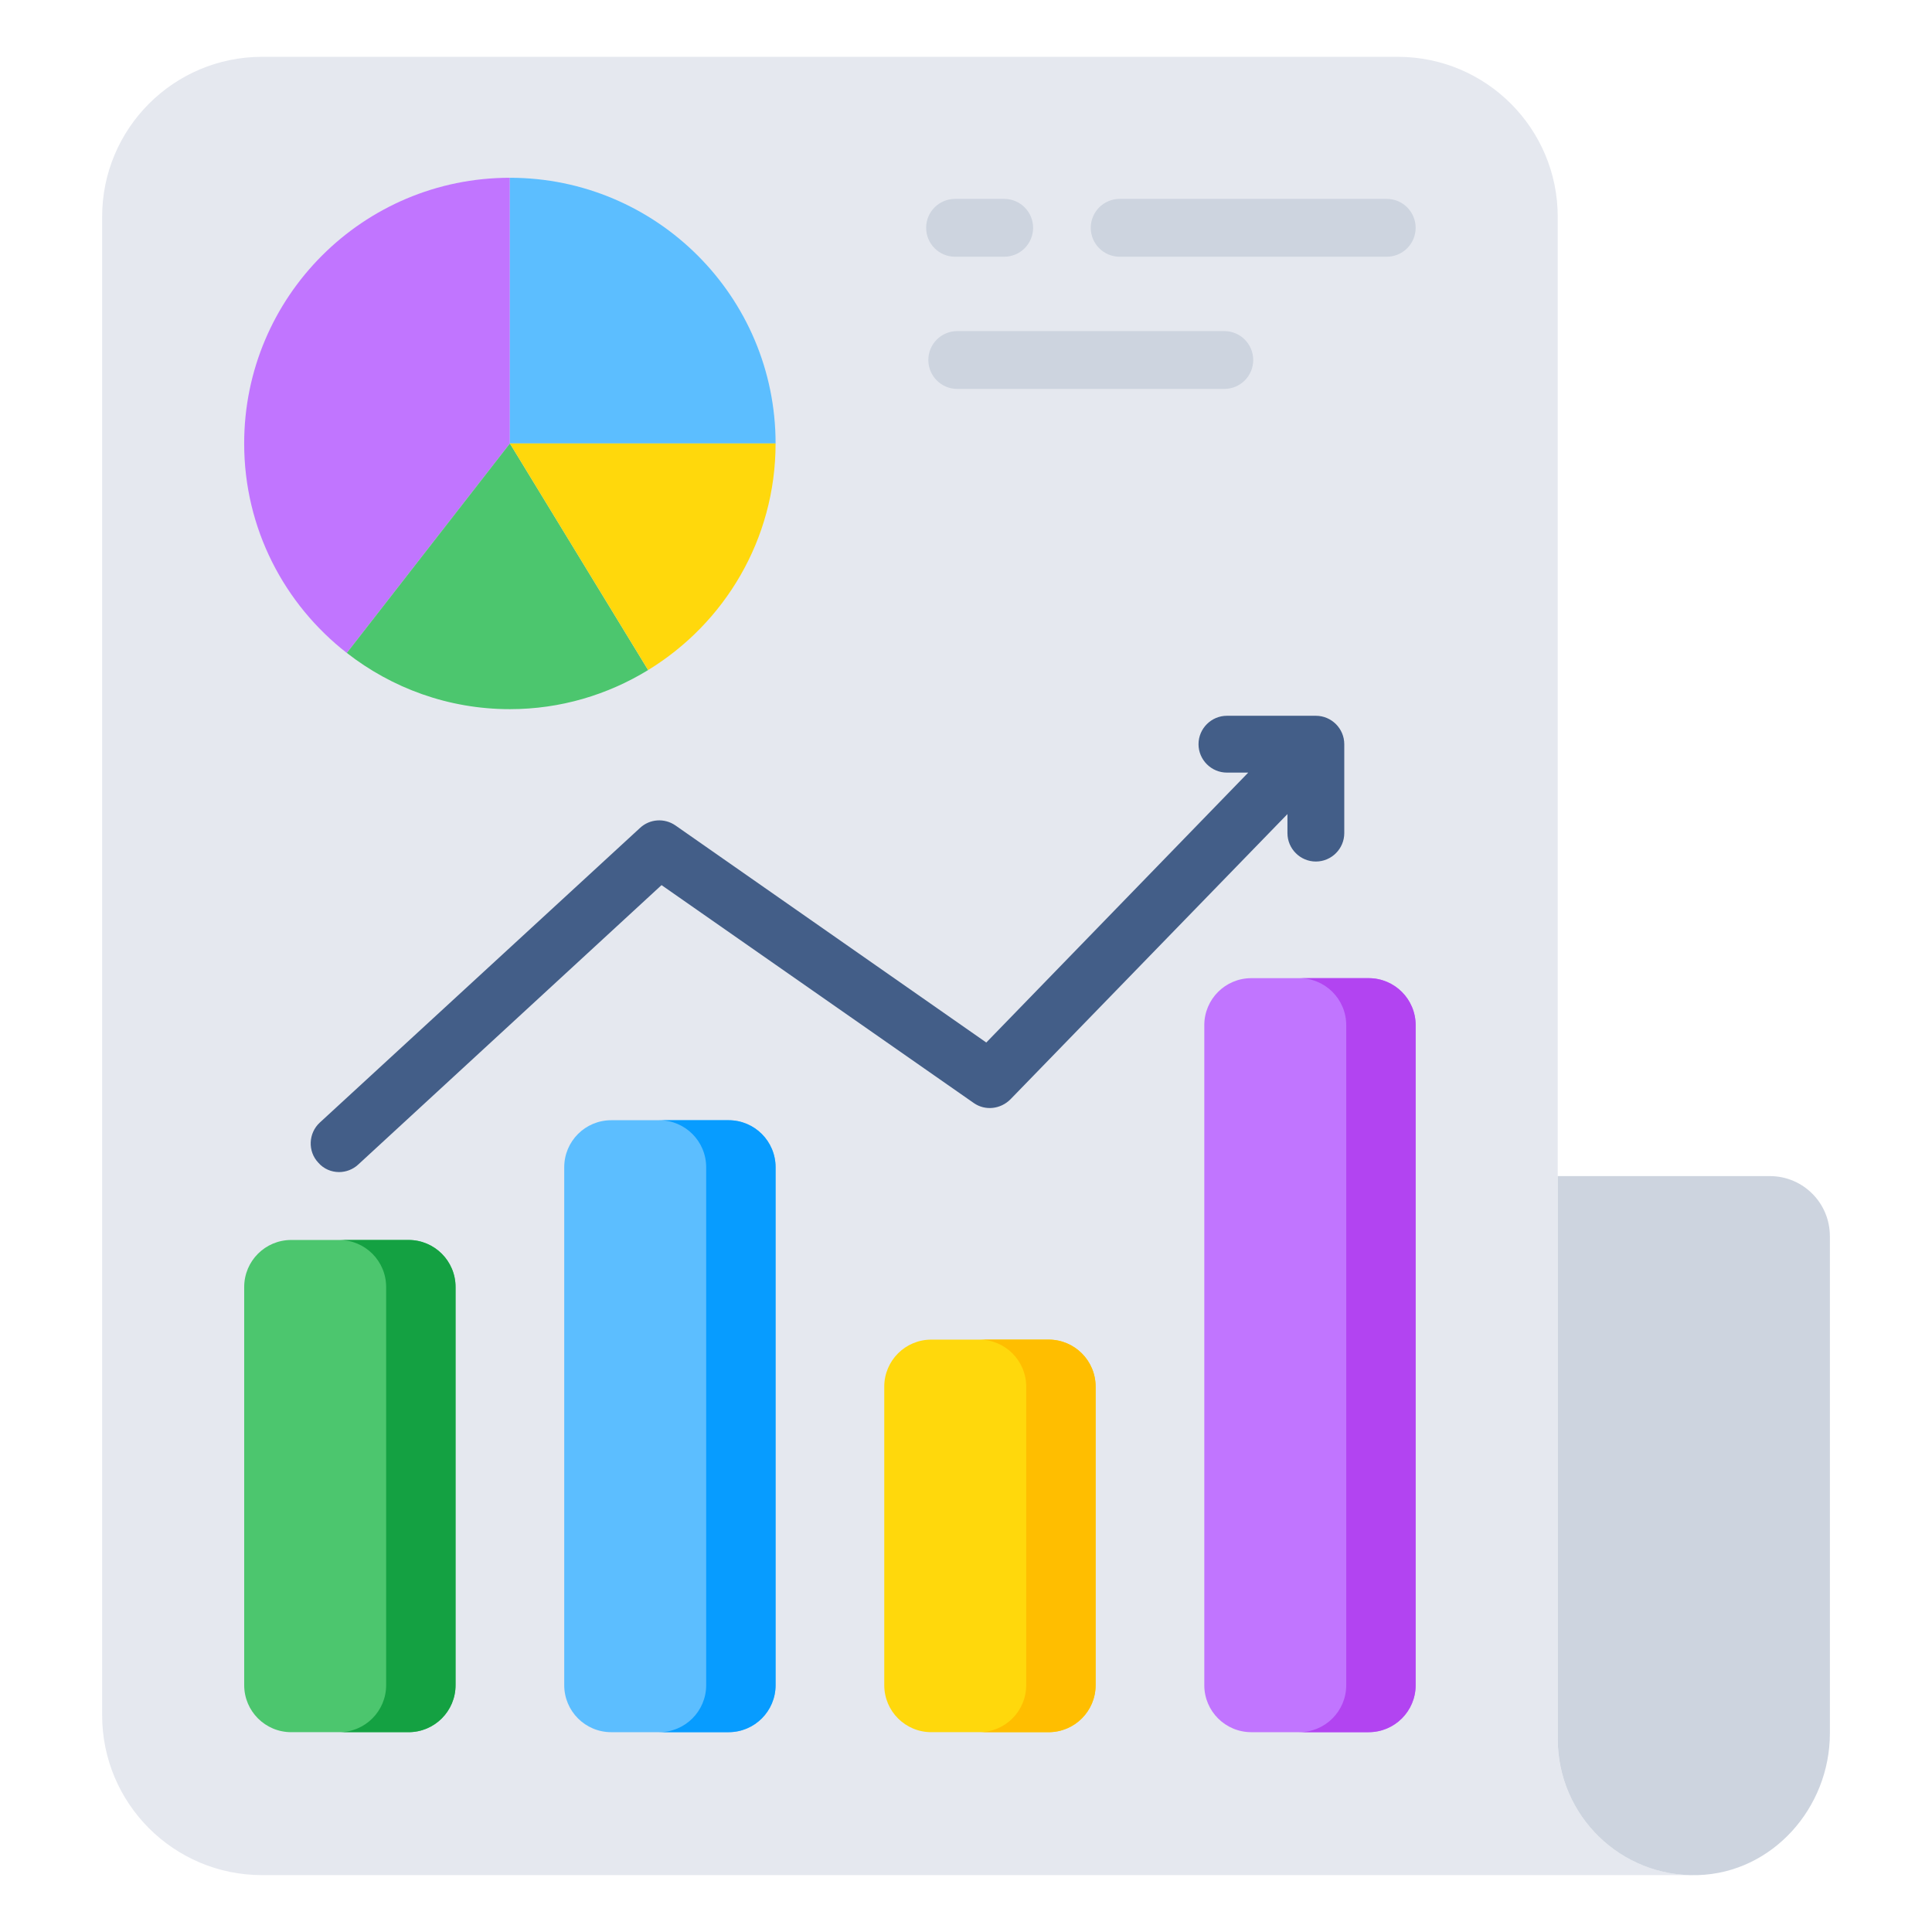 <svg id="Layer_1" enable-background="new 0 0 68 68" height="512" viewBox="0 0 68 68" width="512" xmlns="http://www.w3.org/2000/svg"><g><g><path d="m54.826 7.63v53.579c0 2.645 2.144 4.789 4.789 4.789h0-50.39c-3.109 0-5.63-2.521-5.63-5.63v-52.738c0-3.109 2.521-5.63 5.63-5.63h39.972c3.109 0 5.63 2.521 5.63 5.63z" fill="#e5e8ef"/></g><g><g><g><path d="m64.406 43.507v17.499c0 2.626-2.025 4.915-4.65 4.992-2.712.079-4.929-2.097-4.929-4.791v-19.812h7.467c1.166 0 2.111.945 2.111 2.111z" fill="#cdd4df"/></g></g></g><g><g><g><path d="m16.034 45.298v14.014c0 .915-.74 1.655-1.655 1.655h-4.129c-.915 0-1.655-.74-1.655-1.655v-14.014c0-.915.74-1.655 1.655-1.655h4.129c.915 0 1.655.74 1.655 1.655z" fill="#4cc66e"/></g></g><g><g><path d="m16.034 45.298v14.014c0 .915-.74 1.655-1.655 1.655h-2.443c.915 0 1.655-.74 1.655-1.655v-14.014c0-.915-.74-1.655-1.655-1.655h2.443c.915 0 1.655.74 1.655 1.655z" fill="#14a142"/></g></g></g><g><g><g><path d="m27.298 41.083v18.229c0 .915-.74 1.655-1.655 1.655h-4.129c-.915 0-1.655-.74-1.655-1.655v-18.229c0-.915.74-1.655 1.655-1.655h4.129c.915 0 1.655.74 1.655 1.655z" fill="#5cbeff"/></g></g><g><g><path d="m27.298 41.083v18.229c0 .915-.74 1.655-1.655 1.655h-2.443c.915 0 1.655-.74 1.655-1.655v-18.229c0-.915-.74-1.655-1.655-1.655h2.443c.915 0 1.655.74 1.655 1.655z" fill="#079cff"/></g></g></g><g><g><g><path d="m38.562 48.805v10.507c0 .915-.74 1.655-1.655 1.655h-4.129c-.915 0-1.655-.74-1.655-1.655v-10.507c0-.915.74-1.655 1.655-1.655h4.129c.915 0 1.655.74 1.655 1.655z" fill="#ffd80c"/></g></g><g><g><path d="m38.562 48.805v10.507c0 .915-.74 1.655-1.655 1.655h-2.443c.915 0 1.655-.74 1.655-1.655v-10.507c0-.915-.74-1.655-1.655-1.655h2.443c.915 0 1.655.74 1.655 1.655z" fill="#ffbe00"/></g></g></g><g><g><g><path d="m49.826 36.083v23.229c0 .915-.74 1.655-1.655 1.655h-4.129c-.915 0-1.655-.74-1.655-1.655v-23.229c0-.915.74-1.655 1.655-1.655h4.129c.915 0 1.655.74 1.655 1.655z" fill="#c175ff"/></g></g><g><g><path d="m49.826 36.083v23.229c0 .915-.74 1.655-1.655 1.655h-2.443c.915 0 1.655-.74 1.655-1.655v-23.229c0-.915-.74-1.655-1.655-1.655h2.443c.915 0 1.655.74 1.655 1.655z" fill="#b244f1"/></g></g></g><g><g><g><path d="m36.362 8.018c0 .281-.114.535-.298.72-.185.184-.439.298-.72.298h-1.729c-.562 0-1.018-.456-1.018-1.018 0-.281.114-.535.298-.72.185-.183.439-.298.72-.298h1.729c.562 0 1.018.456 1.018 1.018z" fill="#cdd4df"/></g><g><path d="m49.826 8.018c0 .281-.114.535-.298.72-.185.184-.439.298-.72.298h-9.399c-.562 0-1.018-.456-1.018-1.018 0-.281.114-.535.298-.72.185-.183.439-.298.72-.298h9.399c.562 0 1.018.456 1.018 1.018z" fill="#cdd4df"/></g></g><g><g><path d="m44.109 12.671c0 .281-.114.535-.298.72-.185.184-.439.298-.72.298h-9.399c-.562 0-1.018-.456-1.018-1.018 0-.281.114-.535.298-.72.185-.183.439-.298.72-.298h9.399c.562 0 1.018.456 1.018 1.018z" fill="#cdd4df"/></g></g></g><g><g><path d="m47.314 26.193v3.13c0 .55-.45 1-1 1-.55 0-1-.45-1-1v-.67l-9.75 10.04c-.35.35-.89.41-1.29.13l-10.99-7.67-10.67 9.83c-.19.18-.44.27-.68.27-.27 0-.54-.11-.73-.33-.38-.4-.35-1.04.05-1.41l11.27-10.37c.34-.32.86-.36 1.25-.09l10.94 7.64 9.22-9.5h-.75c-.55 0-1-.45-1-1 0-.55.45-1 1-1h3.13c.55 0 1.0.45 1 1z" fill="#435e88"/></g></g><g><g><path d="m17.946 6.257c-5.165 0-9.352 4.187-9.352 9.352 0 2.999 1.417 5.662 3.612 7.373l5.74-7.373v-9.352z" fill="#c175ff"/></g><g><path d="m12.207 22.981c1.585 1.236 3.574 1.979 5.74 1.979 1.785 0 3.447-.509 4.865-1.376l-4.865-7.976z" fill="#4cc66e"/></g><g><path d="m17.946 6.257v9.352h9.352c0-5.165-4.187-9.352-9.352-9.352z" fill="#5cbeff"/></g><g><path d="m22.812 23.584c2.687-1.643 4.486-4.595 4.486-7.976h-9.352z" fill="#ffd80c"/></g></g></g></svg>